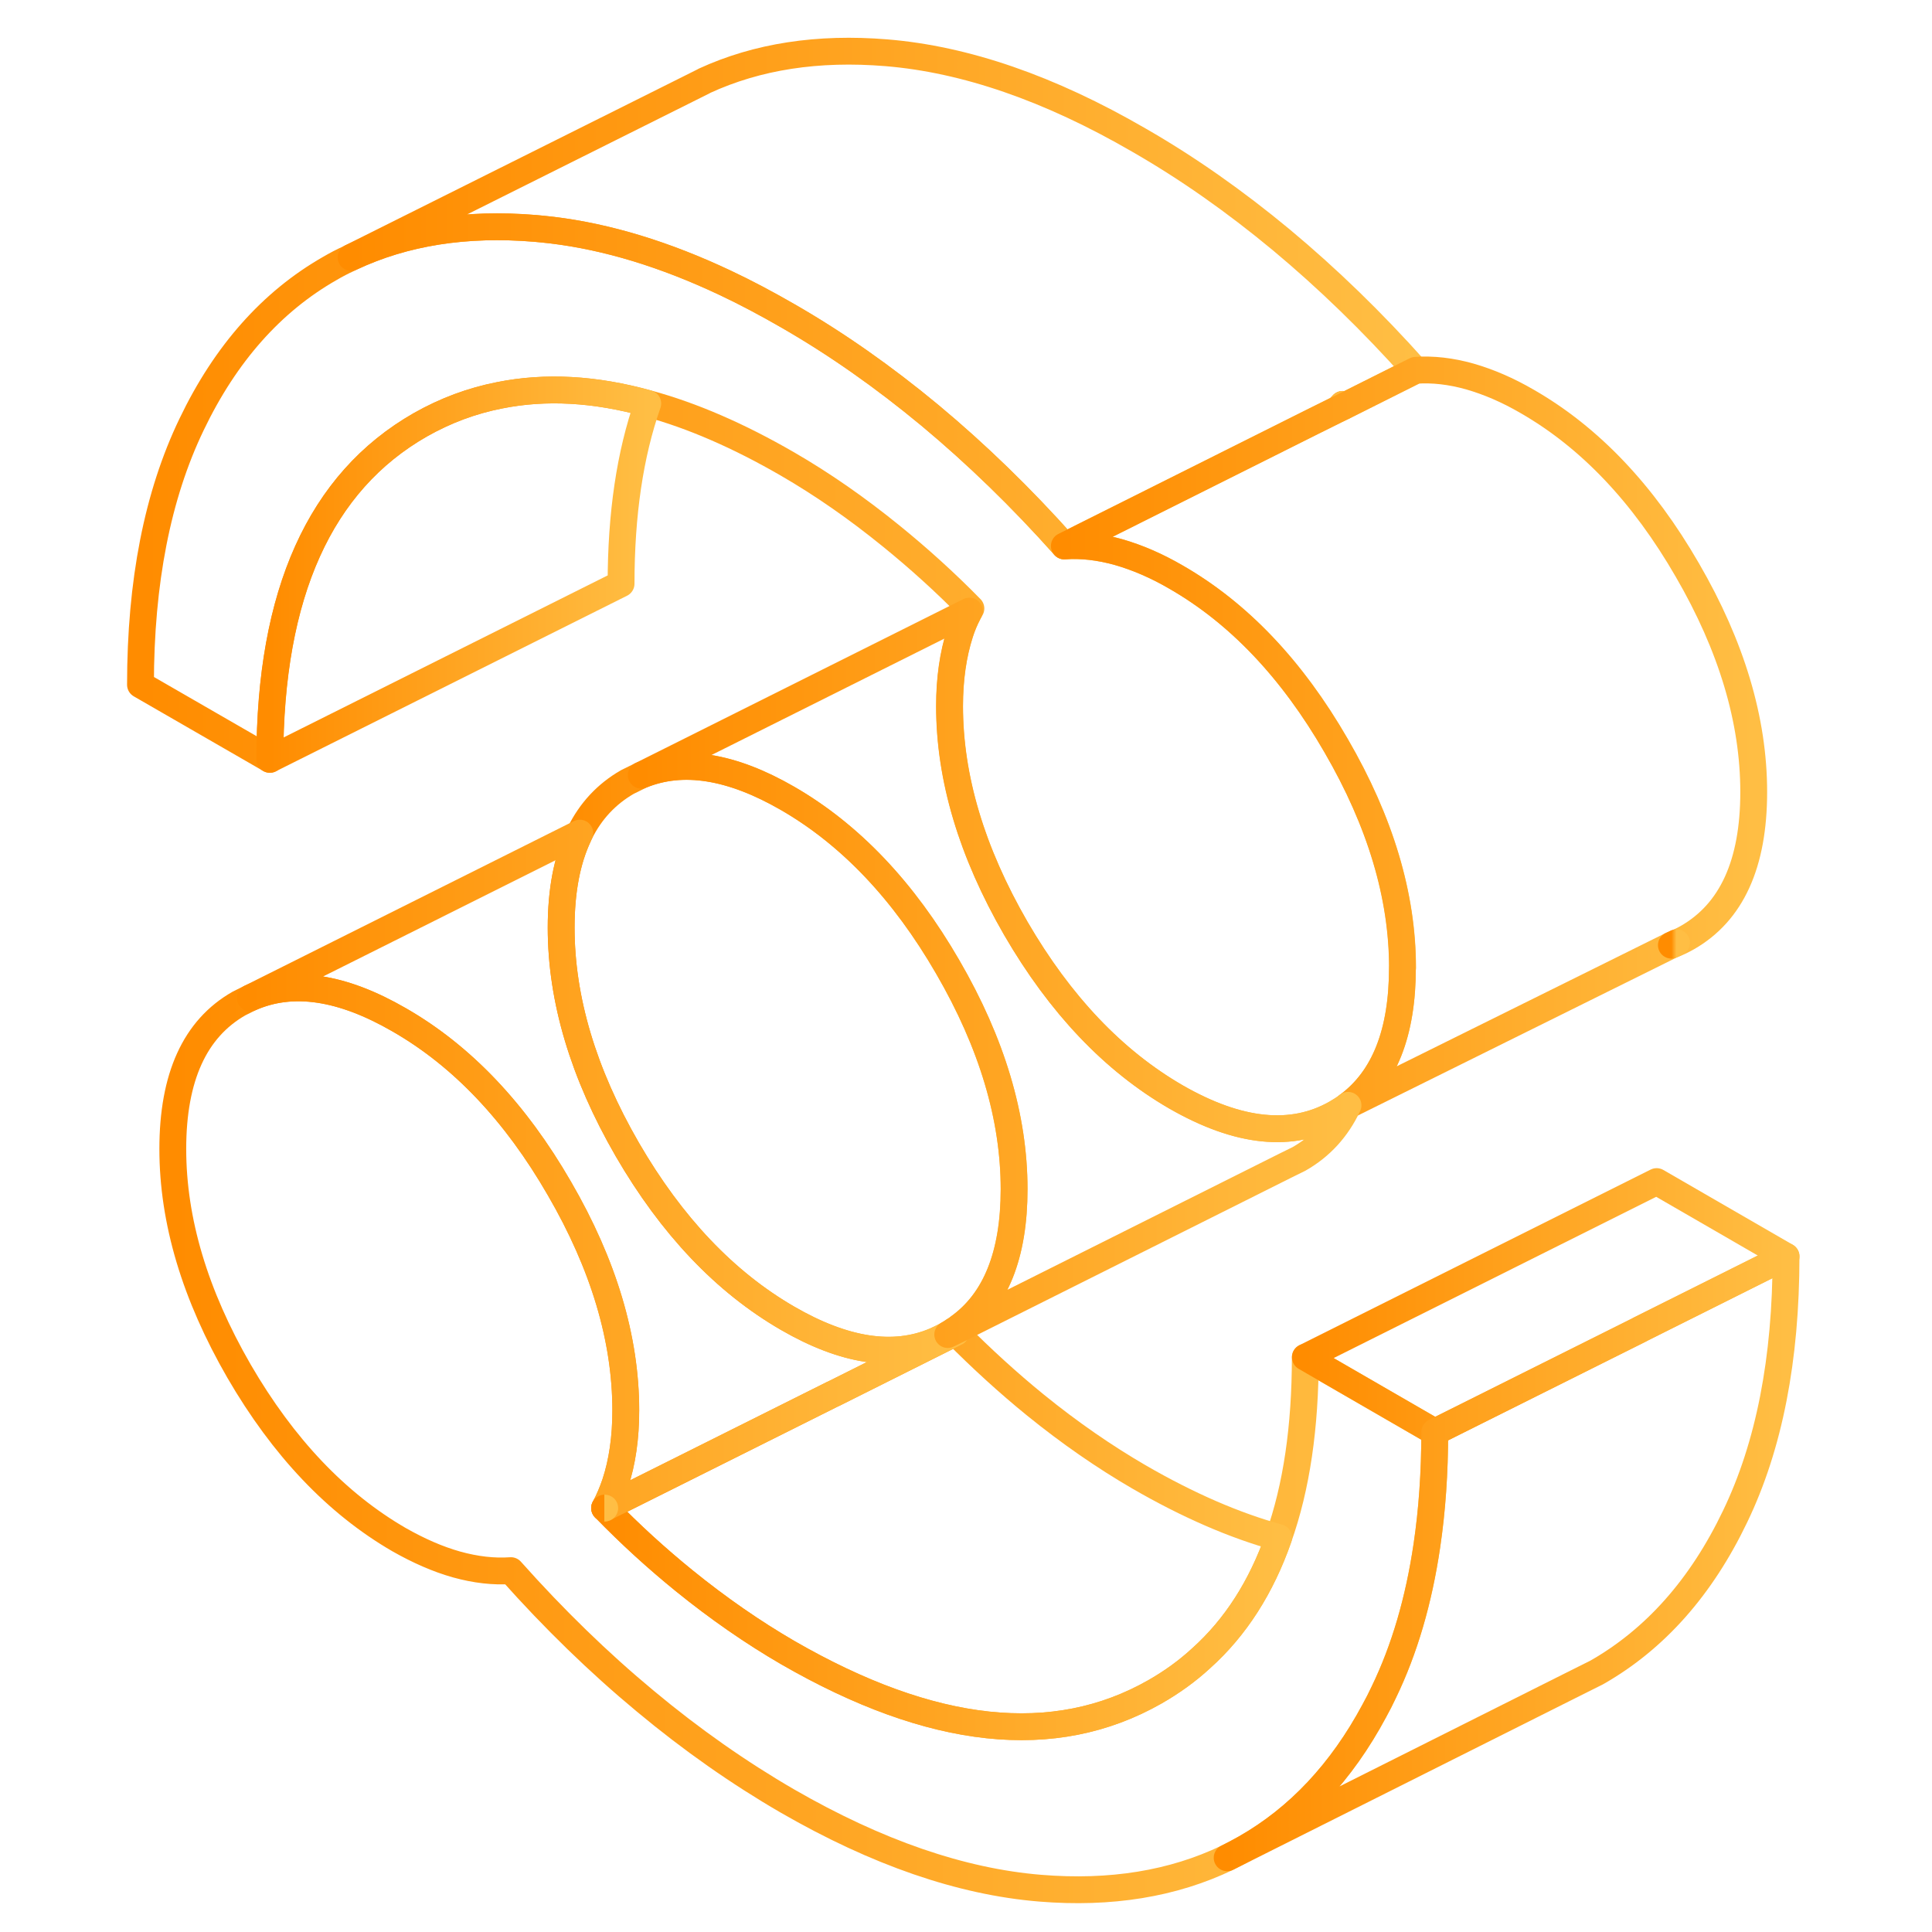<svg xmlns="http://www.w3.org/2000/svg" width="144" height="144" viewBox="0 0 144 144" fill="none">
  <path d="M106.937 106.737C106.937 109.761 106.741 112.576 106.348 115.22C105.746 119.291 104.685 122.931 103.141 126.125C102.918 126.596 102.682 127.067 102.434 127.512C99.986 132.081 96.778 135.498 92.825 137.749C92.38 137.998 91.922 138.247 91.464 138.469C87.432 140.407 82.784 141.166 77.522 140.734C71.644 140.25 65.373 138.09 58.697 134.241C55.084 132.147 51.549 129.672 48.093 126.792C44.637 123.925 41.299 120.679 38.079 117.066C36.796 117.157 35.448 117 34.034 116.608C32.633 116.215 31.206 115.586 29.753 114.762C25.093 112.065 21.113 107.876 17.814 102.195C14.528 96.5 12.879 90.989 12.879 85.634C12.879 80.28 14.528 76.667 17.814 74.795L18.652 74.376C21.781 72.989 25.472 73.538 29.753 76.013C34.426 78.696 38.406 82.885 41.692 88.58C44.991 94.261 46.64 99.786 46.64 105.127C46.64 107.156 46.379 108.976 45.855 110.56C45.632 111.214 45.37 111.829 45.069 112.392C46.994 114.382 48.957 116.163 50.986 117.812C53.552 119.893 56.131 121.674 58.697 123.166C69.471 129.384 78.595 130.366 86.083 126.099C87.34 125.379 88.492 124.554 89.539 123.585C92.092 121.294 94.016 118.283 95.299 114.605C96.635 110.848 97.289 106.358 97.289 101.16L106.937 106.737Z" stroke="url(#paint0_linear_176_3465)" stroke-width="2" stroke-linecap="round" stroke-linejoin="round"/>
  <path d="M75.585 88.632C75.585 93.541 74.198 96.984 71.436 98.948C71.331 99.039 71.226 99.105 71.109 99.17C70.951 99.288 70.794 99.38 70.637 99.471C70.598 99.497 70.559 99.523 70.506 99.55C70.245 99.681 69.969 99.825 69.695 99.942C66.592 101.265 62.927 100.702 58.698 98.254C54.038 95.557 50.058 91.368 46.76 85.686C43.474 80.005 41.824 74.481 41.824 69.139C41.824 66.403 42.256 64.126 43.12 62.293C43.146 62.227 43.172 62.162 43.212 62.096C44.023 60.447 45.215 59.177 46.76 58.287L47.794 57.777C50.883 56.507 54.522 57.096 58.698 59.505C63.372 62.201 67.352 66.39 70.637 72.072C73.936 77.753 75.585 83.278 75.585 88.632Z" stroke="url(#paint1_linear_176_3465)" stroke-width="2" stroke-linecap="round" stroke-linejoin="round"/>
  <path d="M104.529 72.124C104.529 76.968 103.181 80.384 100.484 82.387C100.209 82.61 99.908 82.793 99.594 82.976C96.308 84.848 92.328 84.442 87.655 81.759C82.995 79.062 79.015 74.873 75.716 69.192C72.43 63.497 70.781 57.986 70.781 52.632C70.781 50.602 71.042 48.796 71.553 47.199C71.723 46.662 71.933 46.165 72.181 45.693C72.194 45.641 72.221 45.602 72.26 45.549C72.286 45.471 72.312 45.405 72.365 45.353C70.44 43.389 68.45 41.596 66.434 39.96C63.855 37.865 61.29 36.085 58.711 34.592C55.045 32.471 51.576 30.966 48.29 30.076C44.337 28.976 40.658 28.78 37.255 29.461C35.173 29.866 33.21 30.6 31.338 31.66C23.863 35.928 20.119 44.24 20.119 56.598L10.471 51.035C10.471 43.376 11.741 36.909 14.28 31.634C16.807 26.358 20.25 22.483 24.583 20.009C25.054 19.734 25.525 19.485 26.023 19.263L26.18 19.184C30.159 17.312 34.741 16.592 39.899 17.024C40.318 17.064 40.737 17.103 41.169 17.155C45.28 17.653 49.573 18.962 54.063 21.082C55.595 21.802 57.14 22.627 58.711 23.53C62.337 25.612 65.872 28.099 69.328 30.966C72.784 33.846 76.122 37.08 79.342 40.693C80.625 40.601 81.973 40.758 83.374 41.151C84.788 41.557 86.215 42.172 87.655 43.01C92.328 45.693 96.308 49.883 99.594 55.577C102.893 61.258 104.542 66.77 104.542 72.124H104.529Z" stroke="url(#paint2_linear_176_3465)" stroke-width="2" stroke-linecap="round" stroke-linejoin="round"/>
  <path d="M99.803 30.455L100.078 30.324V30.141C99.973 30.245 99.881 30.35 99.803 30.455Z" stroke="url(#paint3_linear_176_3465)" stroke-width="2" stroke-linecap="round" stroke-linejoin="round"/>
  <path d="M133.125 93.644L122.22 99.09V99.103L106.943 106.735L97.295 101.159L123.477 88.068L133.125 93.644Z" stroke="url(#paint4_linear_176_3465)" stroke-width="2" stroke-linecap="round" stroke-linejoin="round"/>
  <path d="M133.12 93.644C133.12 101.303 131.864 107.757 129.324 113.032C126.797 118.308 123.354 122.183 119.008 124.657L116.966 125.678L91.465 138.468C91.923 138.245 92.381 137.996 92.826 137.748C96.78 135.496 99.987 132.079 102.435 127.511C102.684 127.066 102.92 126.594 103.142 126.123C104.687 122.929 105.747 119.29 106.349 115.218C106.742 112.574 106.938 109.759 106.938 106.735L122.215 99.103L133.12 93.644Z" stroke="url(#paint5_linear_176_3465)" stroke-width="2" stroke-linecap="round" stroke-linejoin="round"/>
  <path d="M95.3 114.604C94.017 118.282 92.093 121.293 89.54 123.584C88.493 124.553 87.341 125.378 86.084 126.098C78.596 130.365 69.472 129.383 58.698 123.165C56.132 121.673 53.553 119.892 50.987 117.811C48.958 116.162 46.995 114.381 45.07 112.404L62.089 103.895H62.102L71.239 99.327C73.177 101.277 75.14 103.071 77.169 104.72C79.735 106.802 82.314 108.582 84.88 110.074C88.545 112.195 92.014 113.7 95.3 114.604Z" stroke="url(#paint6_linear_176_3465)" stroke-width="2" stroke-linecap="round" stroke-linejoin="round"/>
  <path d="M71.36 99.117C71.321 99.196 71.295 99.248 71.242 99.314L62.105 103.895H62.092L45.074 112.391C45.375 111.829 45.637 111.213 45.859 110.559C46.383 108.975 46.645 107.155 46.645 105.126C46.645 99.785 44.995 94.261 41.696 88.579C38.411 82.885 34.431 78.695 29.757 76.012C25.477 73.538 21.785 72.988 18.656 74.376L43.215 62.096C43.215 62.096 43.15 62.227 43.123 62.293C42.259 64.125 41.827 66.403 41.827 69.139C41.827 74.48 43.477 80.005 46.763 85.686C50.062 91.368 54.041 95.557 58.702 98.253C62.93 100.701 66.595 101.264 69.698 99.942C69.973 99.824 70.248 99.68 70.509 99.549C70.562 99.523 70.601 99.497 70.64 99.471L71.36 99.117Z" stroke="url(#paint7_linear_176_3465)" stroke-width="2" stroke-linecap="round" stroke-linejoin="round"/>
  <path d="M48.281 30.075C46.959 33.832 46.291 38.309 46.291 43.507L20.109 56.597C20.109 44.24 23.853 35.927 31.328 31.659C33.2 30.599 35.164 29.866 37.245 29.46C40.649 28.779 44.328 28.976 48.281 30.075Z" stroke="url(#paint8_linear_176_3465)" stroke-width="2" stroke-linecap="round" stroke-linejoin="round"/>
  <path d="M45.072 112.405H45.059" stroke="url(#paint9_linear_176_3465)" stroke-width="2" stroke-linecap="round" stroke-linejoin="round"/>
  <path d="M100.079 30.324V30.141C99.975 30.245 99.883 30.35 99.804 30.455L97.749 31.476L79.33 40.692C76.11 37.079 72.772 33.845 69.316 30.965C65.86 28.099 62.325 25.611 58.699 23.53C57.128 22.626 55.583 21.802 54.052 21.082C49.562 18.961 45.268 17.652 41.157 17.154C40.725 17.102 40.306 17.063 39.887 17.024C34.73 16.592 30.148 17.312 26.168 19.184L51.46 6.551L52.455 6.053L52.494 6.027C56.447 4.208 60.964 3.514 66.069 3.933C71.947 4.417 78.218 6.577 84.881 10.439C88.507 12.52 92.042 15.008 95.498 17.875C98.954 20.755 102.292 23.988 105.512 27.601L100.079 30.324Z" stroke="url(#paint10_linear_176_3465)" stroke-width="2" stroke-linecap="round" stroke-linejoin="round"/>
  <path d="M130.712 59.032C130.712 64.387 129.062 68 125.764 69.885C125.371 70.107 124.978 70.29 124.572 70.448L100.485 82.386C103.182 80.383 104.53 76.967 104.53 72.123C104.53 66.769 102.881 61.258 99.582 55.576C96.296 49.882 92.316 45.693 87.643 43.009C86.203 42.171 84.776 41.556 83.362 41.15C81.961 40.757 80.613 40.6 79.33 40.692L97.749 31.476L99.804 30.455L100.079 30.324L105.512 27.601C106.795 27.509 108.143 27.666 109.544 28.059C110.958 28.465 112.385 29.08 113.825 29.918C118.498 32.602 122.478 36.791 125.764 42.486C129.062 48.167 130.712 53.678 130.712 59.032Z" stroke="url(#paint11_linear_176_3465)" stroke-width="2" stroke-linecap="round" stroke-linejoin="round"/>
  <path d="M124.956 70.264L124.576 70.447" stroke="url(#paint12_linear_176_3465)" stroke-width="2" stroke-linecap="round" stroke-linejoin="round"/>
  <path d="M100.473 82.386C99.648 84.14 98.431 85.462 96.82 86.379L95.786 86.889L71.359 99.116L70.639 99.469C70.796 99.378 70.953 99.286 71.11 99.168C71.228 99.103 71.332 99.037 71.437 98.946C74.199 96.982 75.587 93.539 75.587 88.63C75.587 83.276 73.938 77.752 70.639 72.07C67.353 66.389 63.373 62.2 58.7 59.503C54.524 57.094 50.884 56.505 47.795 57.775L72.249 45.548C72.249 45.548 72.183 45.64 72.17 45.692C71.921 46.163 71.712 46.661 71.542 47.197C71.031 48.794 70.769 50.601 70.769 52.63C70.769 57.984 72.419 63.496 75.705 69.19C79.004 74.872 82.983 79.061 87.644 81.757C92.317 84.441 96.297 84.847 99.583 82.975C99.897 82.792 100.198 82.608 100.473 82.386Z" stroke="url(#paint13_linear_176_3465)" stroke-width="2" stroke-linecap="round" stroke-linejoin="round"/>
  <defs>
    <linearGradient id="paint0_linear_176_3465" x1="12.879" y1="107.241" x2="106.937" y2="107.241" gradientUnits="userSpaceOnUse">
      <stop stop-color="#FF8C00"/>
      <stop offset="1" stop-color="#FFBE44"/>
    </linearGradient>
    <linearGradient id="paint1_linear_176_3465" x1="41.824" y1="78.881" x2="75.585" y2="78.881" gradientUnits="userSpaceOnUse">
      <stop stop-color="#FF8C00"/>
      <stop offset="1" stop-color="#FFBE44"/>
    </linearGradient>
    <linearGradient id="paint2_linear_176_3465" x1="10.471" y1="50.517" x2="104.542" y2="50.517" gradientUnits="userSpaceOnUse">
      <stop stop-color="#FF8C00"/>
      <stop offset="1" stop-color="#FFBE44"/>
    </linearGradient>
    <linearGradient id="paint3_linear_176_3465" x1="99.803" y1="30.298" x2="100.078" y2="30.298" gradientUnits="userSpaceOnUse">
      <stop stop-color="#FF8C00"/>
      <stop offset="1" stop-color="#FFBE44"/>
    </linearGradient>
    <linearGradient id="paint4_linear_176_3465" x1="97.295" y1="97.402" x2="133.125" y2="97.402" gradientUnits="userSpaceOnUse">
      <stop stop-color="#FF8C00"/>
      <stop offset="1" stop-color="#FFBE44"/>
    </linearGradient>
    <linearGradient id="paint5_linear_176_3465" x1="91.465" y1="116.056" x2="133.12" y2="116.056" gradientUnits="userSpaceOnUse">
      <stop stop-color="#FF8C00"/>
      <stop offset="1" stop-color="#FFBE44"/>
    </linearGradient>
    <linearGradient id="paint6_linear_176_3465" x1="45.07" y1="114.014" x2="95.3" y2="114.014" gradientUnits="userSpaceOnUse">
      <stop stop-color="#FF8C00"/>
      <stop offset="1" stop-color="#FFBE44"/>
    </linearGradient>
    <linearGradient id="paint7_linear_176_3465" x1="18.656" y1="87.244" x2="71.36" y2="87.244" gradientUnits="userSpaceOnUse">
      <stop stop-color="#FF8C00"/>
      <stop offset="1" stop-color="#FFBE44"/>
    </linearGradient>
    <linearGradient id="paint8_linear_176_3465" x1="20.109" y1="42.831" x2="48.281" y2="42.831" gradientUnits="userSpaceOnUse">
      <stop stop-color="#FF8C00"/>
      <stop offset="1" stop-color="#FFBE44"/>
    </linearGradient>
    <linearGradient id="paint9_linear_176_3465" x1="45.059" y1="112.905" x2="45.072" y2="112.905" gradientUnits="userSpaceOnUse">
      <stop stop-color="#FF8C00"/>
      <stop offset="1" stop-color="#FFBE44"/>
    </linearGradient>
    <linearGradient id="paint10_linear_176_3465" x1="26.168" y1="22.253" x2="105.512" y2="22.253" gradientUnits="userSpaceOnUse">
      <stop stop-color="#FF8C00"/>
      <stop offset="1" stop-color="#FFBE44"/>
    </linearGradient>
    <linearGradient id="paint11_linear_176_3465" x1="79.33" y1="54.981" x2="130.712" y2="54.981" gradientUnits="userSpaceOnUse">
      <stop stop-color="#FF8C00"/>
      <stop offset="1" stop-color="#FFBE44"/>
    </linearGradient>
    <linearGradient id="paint12_linear_176_3465" x1="124.576" y1="70.356" x2="124.956" y2="70.356" gradientUnits="userSpaceOnUse">
      <stop stop-color="#FF8C00"/>
      <stop offset="1" stop-color="#FFBE44"/>
    </linearGradient>
    <linearGradient id="paint13_linear_176_3465" x1="47.795" y1="72.509" x2="100.473" y2="72.509" gradientUnits="userSpaceOnUse">
      <stop stop-color="#FF8C00"/>
      <stop offset="1" stop-color="#FFBE44"/>
    </linearGradient>
  </defs>
</svg>